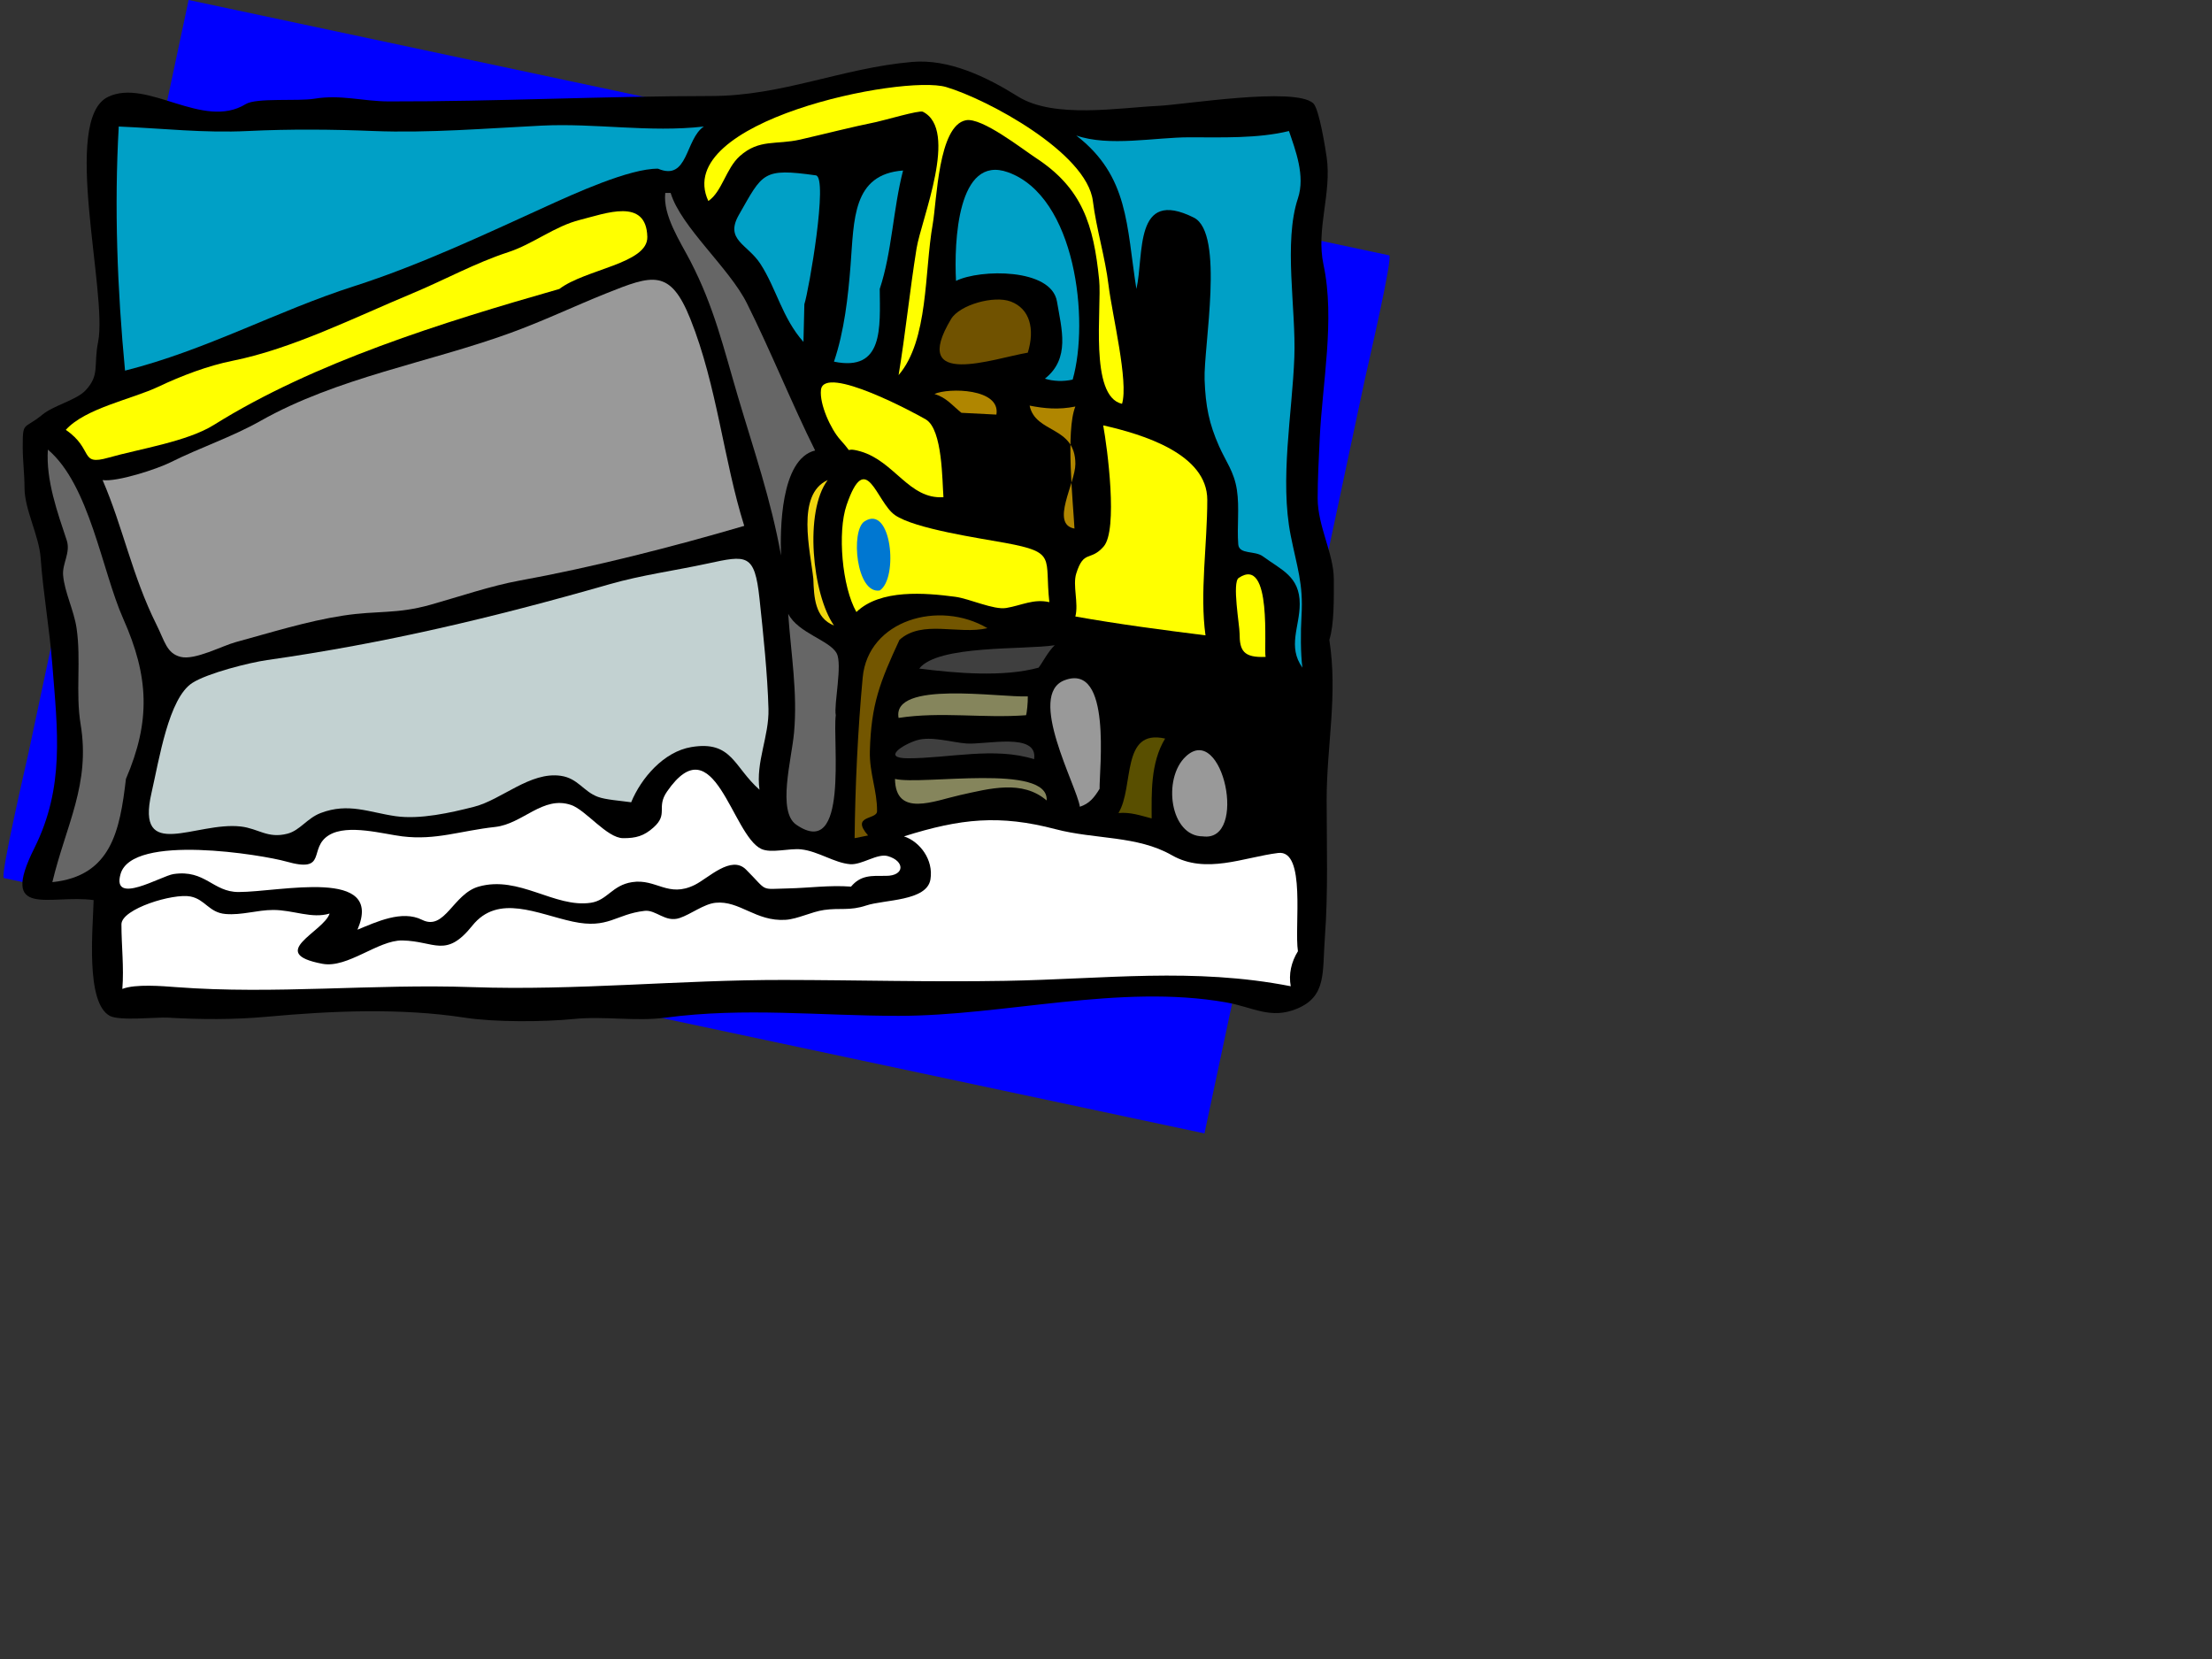 <?xml version="1.0"?><svg width="640" height="480" xmlns="http://www.w3.org/2000/svg">
 <rect width="100%" height="100%" fill="#333333" stroke="none"/>
 <g>
  <title>Layer 1</title>
  <path fill="#0000ff" id="path3" d="m54.573,0c101.753,21.642 203.507,43.283 305.26,64.925c14.032,2.984 28.065,5.969 42.098,8.954c1.226,0.261 -6.518,33.422 -7.072,36.027c-13.117,61.676 -26.233,123.352 -39.351,185.029c-2.34,10.998 -4.679,21.997 -7.018,32.995c-101.754,-21.642 -203.507,-43.283 -305.261,-64.925c-14.033,-2.984 -28.065,-5.969 -42.098,-8.953c-1.225,-0.261 6.518,-33.422 7.072,-36.027c13.118,-61.676 26.235,-123.353 39.352,-185.029c2.34,-10.999 4.678,-21.997 7.018,-32.996"/>
  <path id="path5" d="m384.619,185.125c2.498,16.072 -0.779,30.514 -0.779,46.349c0,13.276 0.465,26.727 -0.52,39.854c-0.751,10.014 0.574,16.923 -8.05,20.514c-7.677,3.196 -12.684,-0.438 -20.512,-1.82c-30.84,-5.443 -64.136,3.895 -94.771,3.895c-22.727,0 -44.525,-2.528 -67.377,0.521c-8.712,1.162 -17.621,-0.507 -26.613,0.39c-8.647,0.861 -22.804,0.956 -31.547,-0.39c-18.523,-2.852 -38.542,-1.981 -57.252,-0.26c-9.506,0.875 -19.434,0.801 -28.561,0.262c-3.338,-0.197 -14.053,1.015 -16.876,-0.522c-7.097,-3.863 -4.85,-25.367 -4.673,-33.493c-12.631,-1.735 -27.481,5.639 -17.137,-15.06c8.814,-17.637 6.693,-33.986 5.195,-52.967c-0.883,-11.19 -2.641,-20.537 -3.378,-30.899c-0.468,-6.582 -4.673,-14.045 -4.673,-20.38c0,-3.903 -0.52,-7.798 -0.52,-11.685c0,-7.762 0.213,-4.965 5.713,-9.478c3.284,-2.694 9.823,-4.188 12.462,-7.008c4.2,-4.487 2.26,-7.111 3.636,-14.022c2.826,-14.191 -10.744,-64.274 2.854,-70.882c11.363,-5.521 27.473,9.705 39.856,2.076c3.072,-1.892 15.105,-0.767 19.864,-1.557c7.671,-1.272 13.937,0.763 21.551,0.779c30.854,0.064 62.161,-1.542 93.21,-1.56c20.681,-0.012 37.761,-8.08 58.161,-9.863c10.692,-0.935 21.536,4.309 30.638,9.996c10.423,6.512 29.312,3.232 40.503,2.726c7.546,-0.341 39.528,-5.586 44.921,-0.779c1.749,1.56 3.569,13.331 3.895,15.579c1.525,10.557 -3.136,20.76 -0.908,31.156c3.398,15.868 -0.37,34.394 -1.104,50.449c-0.261,5.713 -0.585,11.417 -0.585,17.136c0,8.123 4.674,16.016 4.674,23.421c0.001,5.543 0.137,13.014 -1.297,17.522"/>
  <path fill="#00A0C6" id="path7" d="m376.829,193.176c-4.36,-6.115 -0.778,-11.826 -0.778,-18.437c0,-7.996 -5.304,-9.816 -10.646,-13.761c-2.38,-1.757 -6.907,-0.46 -7.141,-3.505c-0.399,-5.199 0.393,-10.54 -0.388,-15.709c-0.806,-5.339 -3.193,-8.182 -5.193,-12.724c-2.828,-6.424 -3.882,-11.413 -4.156,-19.212c-0.33,-9.371 5.869,-42.371 -3.114,-46.865c-17.479,-8.746 -14.331,10.853 -16.617,20.64c-2.918,-18.308 -2.13,-32.589 -17.397,-44.398c9.469,3.308 22.783,0.522 32.715,0.52c9.259,-0.002 19.796,0.399 28.822,-1.817c1.869,5.521 4.769,12.95 2.596,19.474c-4.232,12.704 -0.519,31.989 -1.039,45.957c-0.609,16.352 -4.279,35.424 -1.038,51.668c1.819,9.121 3.664,13.881 3.115,23.109c-0.288,4.808 -0.269,11.13 0.259,15.06"/>
  <path id="path9" d="m375.79,238.353c-4.497,-0.644 -8.888,0.672 -13.241,1.56c3.068,-13.529 -3.356,-26.964 -16.1,-30.77c-5.714,-1.706 -16.936,-0.58 -20.251,-2.984c-6.341,-4.599 -3.747,-15.235 -13.76,-16.877c3.867,-6.71 32.283,2.298 39.464,4.671c6.365,2.104 15.88,2.658 21.29,7.014c8.476,6.823 1.585,26.802 2.598,37.386"/>
  <path fill="#ffffff" id="path11" d="m375.531,275.223c-1.946,3.128 -2.72,6.66 -2.077,10.127c-28.112,-5.499 -53.877,-2.058 -82.568,-1.56c-21.795,0.378 -42.396,-0.228 -64.13,-0.261c-30.175,-0.047 -60.037,3.129 -90.098,2.079c-28.835,-1.007 -57.155,2.165 -85.682,0c-3.912,-0.297 -11.811,-0.964 -15.579,0.517c0.505,-6.293 -0.261,-12.419 -0.261,-18.692c0,-4.478 14.994,-9.049 19.993,-8.049c4.281,0.856 5.321,4.662 10.125,5.064c4.731,0.396 9.113,-1.16 13.762,-1.168c5.833,-0.011 11.176,2.616 16.357,1.037c-1.768,5.348 -18.445,11.465 -2.077,14.541c7.272,1.366 16.081,-6.877 23.109,-6.753c9.356,0.165 12.585,5.297 20.251,-4.282c7.474,-9.338 18.856,-3.37 29.081,-1.171c10.283,2.212 12.327,-2.147 20.772,-3.113c3.312,-0.379 5.984,3.463 10.125,2.076c3.256,-1.091 7.025,-4.069 10.386,-4.415c6.963,-0.716 11.654,5.477 20.251,4.935c3.542,-0.224 7.405,-2.311 11.167,-2.854c4.59,-0.663 7.378,0.308 12.203,-1.3c5.215,-1.737 17.512,-1.195 18.564,-7.53c0.951,-5.73 -3.121,-10.998 -7.661,-12.464c16.455,-5.187 27.684,-6.328 43.881,-2.074c11.407,2.996 23.599,1.791 33.624,7.528c9.821,5.62 20.797,0.591 30.768,-0.65c8.161,-1.016 4.61,21.234 5.714,28.432"/>
  <path fill="#FFFF00" id="path13" d="m366.183,190.057c-6.429,0.294 -7.529,-1.844 -7.529,-6.748c0,-2.377 -2.214,-14.779 -0.261,-16.097c9.861,-6.65 7.178,20.987 7.79,22.845"/>
  <path fill="#999999" id="path15" d="m348.007,241.986c-9.468,0.008 -11.739,-16.7 -4.932,-23.107c10.701,-10.073 18.171,24.94 4.932,23.107"/>
  <path fill="#FFFF00" id="path17" d="m348.788,183.827c-12.51,-1.58 -24.903,-3.19 -37.648,-5.454c0.983,-3.928 -0.843,-8.98 0.258,-12.46c2.215,-7.006 4.038,-3.354 7.921,-7.79c4.206,-4.806 1.069,-28.553 -0.131,-35.051c11.495,2.592 30.117,8.257 30.117,21.549c0,12.89 -2.212,27.106 -0.517,39.206"/>
  <path id="path19" d="m339.959,123.331c-3.68,-3.225 -1.122,-5.681 -1.557,-9.868c-1.561,-15.023 0.407,-29.146 0,-44.139c5.952,9.298 2.749,42.178 1.557,54.007"/>
  <path fill="#594F00" id="path21" d="m333.209,236.793c-3.336,-0.855 -6.079,-1.863 -9.606,-1.557c4.617,-7.613 0.626,-24.469 13.502,-21.55c-4.308,7.105 -3.896,16.007 -3.896,23.107"/>
  <path fill="#FFFF00" id="path23" d="m324.639,116.839c-9.573,-2.147 -5.817,-27.783 -6.619,-35.833c-1.599,-16.031 -4.899,-26.531 -18.306,-35.311c-3.973,-2.602 -15.649,-11.798 -20.251,-10.903c-8.011,1.558 -8.391,23.248 -9.607,30.118c-2.429,13.715 -1.16,33.504 -9.866,43.62c1.963,-11.773 3.239,-24.497 5.193,-36.611c1.373,-8.512 12.308,-34.355 1.816,-39.595c-1.014,-0.506 -11.29,2.537 -13.501,2.986c-7.344,1.493 -14.532,3.361 -21.94,5.063c-6.972,1.602 -11.895,-0.241 -17.526,4.805c-4.007,3.589 -5.105,10.28 -9.087,12.982c-10.745,-23.142 56.344,-36.672 68.805,-32.977c11.895,3.527 40.693,18.974 42.451,32.977c1.037,8.259 3.536,16.113 4.543,24.406c1.028,8.468 5.837,27.882 3.895,34.273"/>
  <path fill="#999999" id="path25" d="m318.148,228.228c-1.534,2.494 -2.907,4.276 -5.71,5.193c-0.843,-6.004 -15.5,-32.437 -4.415,-36.611c13.726,-5.169 10.016,25.902 10.125,31.418"/>
  <path fill="#B08600" id="path27" d="m310.878,152.932c-7.066,-1.274 0.262,-13.115 0.262,-18.697c0,-11.092 -11.535,-8.726 -13.243,-16.877c4.27,0.835 8.364,1.25 13.243,0.261c-2.859,6.973 -0.638,28.031 -0.262,35.313"/>
  <path fill="#00A0C6" id="path29" d="m310.358,109.829c-2.716,0.604 -5.55,0.503 -8.048,-0.262c7.419,-5.839 4.837,-14.365 3.506,-22.327c-1.623,-9.708 -22.259,-9.404 -29.212,-5.973c-0.588,-11.28 0.419,-36.693 15.062,-31.418c19.63,7.073 23.568,42.913 18.692,59.98"/>
  <path fill="#3F3F3F" id="path31" d="m300.492,193.176c-10.173,2.8 -24.057,1.604 -34.531,0.259c5.457,-6.902 30.237,-5.37 39.205,-6.749c-1.977,1.878 -3.612,5.175 -4.674,6.49"/>
  <path fill="#FFFF00" id="path33" d="m303.609,174.22c-4.558,-1.041 -8.025,0.943 -12.463,1.688c-3.671,0.614 -10.63,-2.696 -14.8,-3.244c-8.699,-1.144 -21.65,-2.264 -28.562,4.412c-4.167,-7.31 -5.509,-23.125 -2.854,-30.896c5.695,-16.673 8.571,-0.932 14.019,2.858c5.712,3.974 24.662,6.702 31.937,8.048c14.999,2.772 11.288,4.214 12.723,17.134"/>
  <path fill="#85855C" id="path35" d="m302.831,231.601c-7.061,-6.042 -16.413,-3.47 -25.058,-1.557c-7.382,1.634 -18.664,6.59 -18.824,-4.673c7.899,1.898 44.591,-4.642 43.882,6.23"/>
  <path id="path37" d="m298.675,150.335c-7.604,2.963 -14.516,-3.157 -16.616,-7.789c-0.71,-1.564 -2.053,-8.976 -1.559,-10.647c1.871,-6.326 0.978,-3.8 7.789,-4.156c16.458,-0.86 10.748,9.824 10.386,22.592"/>
  <path fill="#3F3F3F" id="path39" d="m299.194,219.658c-11.466,-3.632 -24.694,-0.26 -36.479,-0.26c-7.706,0 -1.51,-3.941 2.468,-5.192c4.184,-1.316 10.163,0.582 14.409,0.91c5.517,0.426 20.851,-3.403 19.602,4.542"/>
  <path fill="#705200" id="path41" d="m297.376,102.04c-9.771,1.623 -34.401,10.623 -22.196,-9.737c2.467,-4.116 12.416,-6.901 17.265,-5.063c5.542,2.1 7.03,7.928 4.931,14.8"/>
  <path fill="#85855C" id="path43" d="m296.859,206.935c-12.335,0.935 -24.589,-1.111 -36.87,0.78c-2.011,-10.938 29.213,-5.854 37.387,-6.232c0.048,1.714 -0.272,4.863 -0.517,5.452"/>
  <path fill="#B08600" id="path45" d="m278.164,119.437c-2.739,-2.197 -4.287,-4.375 -7.789,-5.452c4.063,-1.84 19.201,-1.644 17.914,5.969c-3.374,-0.185 -6.75,-0.358 -10.125,-0.517"/>
  <path fill="#735600" id="path47" d="m260.248,185.125c-5.66,12.208 -8.205,18.651 -8.567,32.195c-0.17,6.367 2.146,11.469 2.076,17.399c-0.03,2.541 -7.771,1.067 -2.597,7.008c-1.298,0.26 -2.597,0.521 -3.895,0.78c0.154,-14.823 0.938,-31.461 2.338,-46.477c1.552,-16.652 22.146,-22.531 36.089,-14.28c-8.409,1.971 -18.838,-2.554 -25.444,3.375"/>
  <path fill="#FFFF00" id="path49" d="m272.971,143.844c-9.936,0.716 -14.15,-10.408 -24.018,-13.244c-5.586,-1.605 -1.288,1.674 -5.841,-3.375c-2.756,-3.056 -6.04,-10.286 -5.583,-14.41c0.838,-7.576 27.739,6.98 30.379,8.568c4.836,2.912 4.686,17.899 5.063,22.461"/>
  <path fill="#00A0C6" id="path51" d="m254.535,83.604c0.077,11.13 1.214,24.027 -13.24,21.032c2.974,-8.77 4.1,-18.812 4.803,-27.912c1.021,-13.208 0.529,-26.303 15.189,-27.392c-2.913,11.234 -3.185,23.524 -6.752,34.272"/>
  <path fill="#ffffff" id="path53" d="m246.229,256.527c-6.271,-0.47 -12.126,0.39 -18.175,0.52c-8.387,0.18 -5.7,1.05 -12.204,-5.454c-4.284,-4.284 -10.866,2.455 -14.8,4.416c-7.765,3.871 -11.143,-1.869 -18.175,-0.779c-5.79,0.896 -7.122,5.26 -11.943,5.971c-10.5,1.549 -20.758,-8.018 -32.457,-4.673c-7.415,2.12 -9.752,12.905 -16.357,9.606c-5.823,-2.908 -13.191,0.603 -18.694,2.856c7.833,-18.147 -22.335,-10.902 -34.404,-10.902c-7.479,0 -9.614,-6.562 -18.823,-5.194c-3.53,0.524 -17.93,9.233 -15.32,0c3.356,-11.872 41.333,-5.503 47.904,-3.635c12.293,3.493 6.201,-3.914 12.463,-7.66c5.429,-3.248 15.664,-0.283 21.162,0.388c9.713,1.185 16.682,-1.602 26.872,-2.726c8.003,-0.883 13.77,-9.136 21.94,-6.362c4.288,1.455 10.382,9.577 15.059,9.609c3.733,0.025 6.057,-0.633 8.829,-3.118c4.376,-3.924 0.663,-5.717 3.895,-10.386c13.631,-19.687 18.742,12.632 27.262,16.618c2.868,1.342 8.091,-0.255 11.555,0.129c4.931,0.547 9.615,3.929 14.149,4.286c3.396,0.268 7.872,-3.212 10.905,-2.336c5.02,1.449 4.908,5.711 -0.52,5.711c-4.215,0 -7.262,-0.284 -10.123,3.115"/>
  <path fill="#0077D1" id="path55" d="m254.535,170.845c-6.833,1.091 -8.485,-17.348 -4.411,-19.993c7.82,-5.079 9.883,16.441 4.411,19.993"/>
  <path fill="#666666" id="path57" d="m241.814,206.935c-0.986,7.522 3.836,42.184 -11.426,31.68c-5.566,-3.831 -1.354,-18.851 -0.648,-26.617c1.054,-11.622 -0.872,-22.669 -1.687,-34.399c2.897,5.619 11.973,7.625 14.02,11.423c1.726,3.201 -0.86,14.843 -0.259,17.913"/>
  <path fill="#F0D50E" id="path59" d="m235.323,167.471c-0.855,-8.073 -5.076,-24.434 4.152,-28.561c-6.831,9.056 -4.471,32.983 1.819,42.06c-5.553,-2.161 -5.785,-8.282 -5.971,-13.499"/>
  <path fill="#00A0C6" id="path61" d="m232.727,88.021c-0.087,3.634 -0.174,7.269 -0.261,10.903c-6.154,-6.911 -7.827,-15.451 -12.463,-22.587c-3.71,-5.711 -10.372,-6.894 -6.231,-14.153c6.935,-12.155 6.835,-13.614 22.273,-11.448c3.66,0.513 -2.018,33.298 -3.318,37.285"/>
  <path fill="#666666" id="path63" d="m235.843,130.339c-10.112,2.467 -10.12,23.296 -9.868,30.382c-2.884,-16.114 -7.883,-30.489 -12.463,-45.96c-4.175,-14.101 -6.861,-25.877 -13.761,-39.206c-2.919,-5.64 -8.005,-13.212 -7.269,-19.732c0.519,0 1.038,0 1.557,0c2.976,9.857 16.926,21.632 22.07,31.936c6.969,13.961 13.084,29.257 19.734,42.58"/>
  <path fill="#C2D1D1" id="path65" d="m219.744,228.486c-7.447,-6.531 -7.921,-14.315 -19.732,-12.334c-7.96,1.335 -14.478,8.916 -17.396,15.97c-3.225,-0.461 -7.326,-0.723 -9.607,-1.559c-4.204,-1.541 -5.786,-5.39 -10.775,-6.1c-8.86,-1.262 -17.059,6.914 -25.055,8.957c-6.724,1.718 -15.608,3.738 -22.72,2.727c-7.626,-1.086 -13.638,-3.984 -21.68,-0.911c-3.957,1.512 -5.975,5.03 -9.607,5.974c-5.745,1.493 -8.391,-1.491 -13.5,-2.078c-13.021,-1.495 -30.489,10.455 -25.836,-9.738c2.214,-9.607 4.93,-27.392 11.815,-31.806c4.432,-2.841 16.519,-5.885 21.68,-6.62c33.99,-4.837 65.076,-12.205 99.054,-21.94c9.293,-2.663 18.78,-3.912 28.302,-5.972c11.378,-2.461 13.656,-3.001 15.059,10.125c1.082,10.126 2.331,21.985 2.597,31.938c0.21,7.936 -3.728,15.319 -2.599,23.367"/>
  <path fill="#999999" id="path67" d="m215.33,152.15c-20.816,6.104 -43.842,11.981 -65.04,15.839c-8.335,1.517 -17.699,4.739 -25.835,7.012c-9.835,2.747 -15.157,1.575 -25.186,3.114c-10.443,1.603 -20.919,4.914 -31.027,7.659c-4.047,1.1 -11.815,5.309 -15.968,4.282c-4.058,-1.003 -4.591,-4.503 -7.011,-9.346c-7.014,-14.042 -9.743,-28.354 -15.578,-41.801c4.342,0.573 15.908,-3.281 19.473,-5.063c8.796,-4.397 17.864,-7.353 26.223,-12.072c22.218,-12.544 48.57,-16.822 72.312,-25.446c9.495,-3.449 18.458,-7.74 27.65,-11.427c13.455,-5.396 18.56,-7.227 24.407,7.401c7.738,19.355 9.62,40.918 15.58,59.848"/>
  <path fill="#00A0C6" id="path69" d="m190.405,48.813c-8.174,-0.139 -24.402,7.289 -32.067,10.773c-17.88,8.13 -36.811,17.108 -55.953,23.241c-22.251,7.129 -42.708,18.492 -66.209,24.405c-2.243,-23.613 -3.144,-47.292 -1.818,-70.624c13.014,0.553 24.537,1.922 37.39,1.298c12.221,-0.593 24.478,-0.476 36.35,0c15.809,0.634 32.692,-0.768 48.554,-1.557c15.735,-0.783 31.198,2.06 46.995,0.259c-5.425,3.61 -4.492,15.918 -13.242,12.205"/>
  <path fill="#FFFF00" id="path71" d="m161.845,83.604c-34.029,9.727 -71.007,21.24 -99.964,39.337c-7.756,4.847 -21.559,6.931 -30.509,9.478c-8.544,2.432 -4.105,-2.385 -12.332,-8.048c5.645,-6.272 19.189,-8.883 26.743,-12.465c6.736,-3.195 14.391,-6.097 21.55,-7.529c17.165,-3.434 35.467,-12.619 51.929,-19.475c9.427,-3.926 18.136,-8.789 27.782,-11.942c7.183,-2.348 13.45,-7.523 20.771,-9.347c7.292,-1.816 19.206,-6.536 19.475,4.935c0.181,7.738 -17.901,9.302 -25.445,15.056"/>
  <path fill="#666666" id="path73" d="m36.435,225.371c-1.74,14.854 -4.201,28.099 -21.289,29.858c3.985,-16.606 11.059,-28.362 8.177,-45.696c-1.495,-8.994 0.185,-18.605 -1.168,-27.782c-0.762,-5.167 -3.479,-10.407 -3.895,-15.32c-0.288,-3.399 2.231,-6.538 1.04,-10.125c-2.631,-7.918 -6.043,-17.343 -5.452,-26.225c12.081,10.211 15.635,35.066 21.809,48.944c7.437,16.721 7.992,29.543 0.778,46.346"/>
 </g>
</svg>